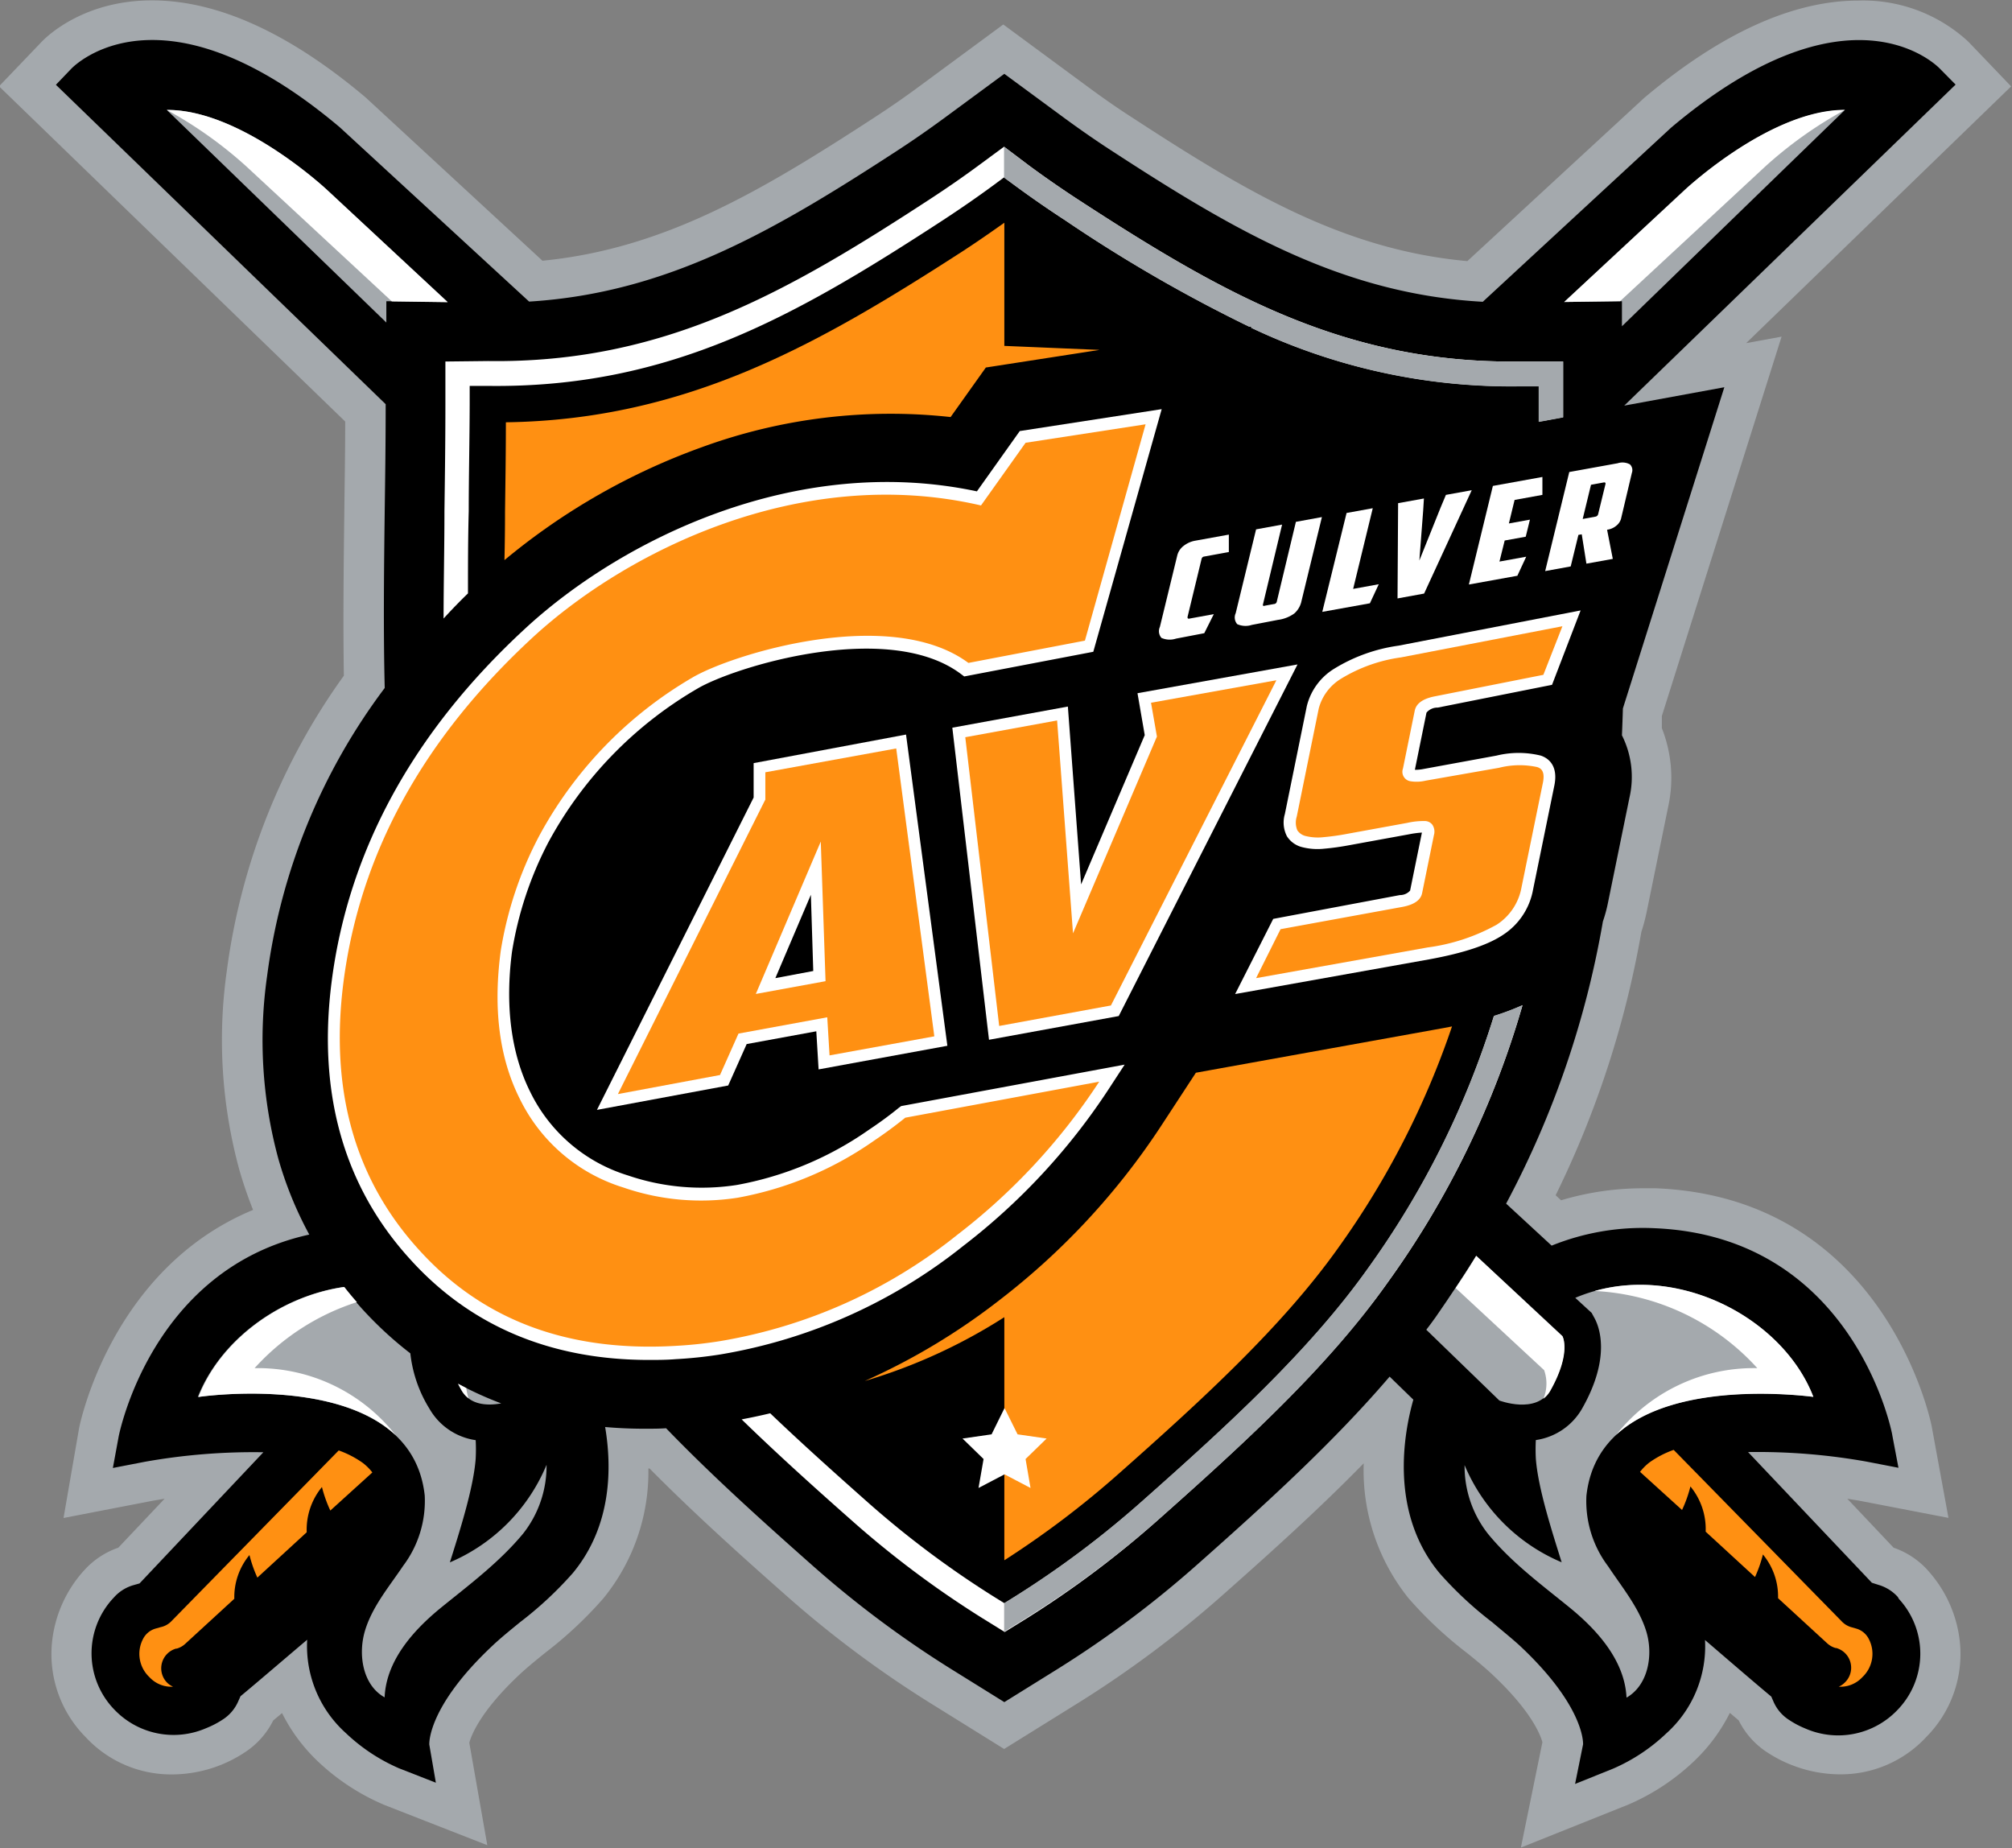 <svg id="Layer_1" data-name="Layer 1" xmlns="http://www.w3.org/2000/svg" viewBox="0 0 211.23 194"><rect x="0" y="0" width="211.23" height="194" fill="#808080" stroke="none"/><defs><style>.cls-1{fill:#a4a9ad;}.cls-2{fill:#fff;}.cls-3{fill:#ff9012;}</style></defs><title>shield</title><path class="cls-1" d="M529.81,219l-0.13-.15a8.55,8.55,0,0,0-3.55-2.33l-4.86-5.14,1.22,0.2,9.4,1.81L530.17,204c0-.24-4.71-24.23-29-25.21l-1.3,0a29.92,29.92,0,0,0-8.65,1.26l-0.57-.53a102.61,102.61,0,0,0,9-27.65,19.45,19.45,0,0,0,.57-2.16l2.25-11a14.18,14.18,0,0,0-.67-8.22q0-.64,0-1.28l12.57-39.82-3.72.68,27.82-26.95-4.5-4.7a16.25,16.25,0,0,0-11.53-4.31c-6.88,0-14.43,3.43-22.46,10.19l-0.07.06-18.53,17.1c-13-1.18-23.24-7.28-35.28-15.13-1.56-1-3.12-2.1-4.62-3.21l-8.82-6.5-8.82,6.5c-1.5,1.11-3.06,2.19-4.63,3.21-11.93,7.77-22.11,13.83-34.93,15.09l-18.52-17.1-0.09-.08c-8-6.74-15.52-10.15-22.39-10.15-7,0-10.85,3.6-11.55,4.32l-4.5,4.7,36.34,35.19c0,3.28-.06,6.6-0.09,9.3-0.07,5.73-.14,11.65-0.05,17.38a68.24,68.24,0,0,0-12.29,31,51.73,51.73,0,0,0,1.3,20.81,43.63,43.63,0,0,0,1.46,4.27c-15,6.21-18.24,22.76-18.27,22.93L334,213.4l9.37-1.81,1.24-.21-4.86,5.14a8.56,8.56,0,0,0-3.55,2.34l-0.13.14a13.25,13.25,0,0,0-3.29,7.56,12.37,12.37,0,0,0,3.53,9.83,12.23,12.23,0,0,0,9.11,3.93,13.93,13.93,0,0,0,5.1-1l0.17-.07a13.73,13.73,0,0,0,2.05-1.06l0.17-.11a8.48,8.48,0,0,0,3.1-3.42l0.93-.78a18.23,18.23,0,0,0,3.76,5.07,23.41,23.41,0,0,0,7,4.58l10.79,4.22L376.6,237c0.18-.68,1.07-3.23,5.29-7.18,0.77-.72,1.69-1.47,2.68-2.27a42,42,0,0,0,6.11-5.72,21,21,0,0,0,4.72-13.63h0.12c4.68,4.73,9.73,9.26,14.12,13.14a113.41,113.41,0,0,0,15.26,11.43l7.85,4.88,7.85-4.88a113.55,113.55,0,0,0,15.26-11.43c4.82-4.27,9.88-8.81,14.64-13.68a21.44,21.44,0,0,0,4.71,14.17,42.14,42.14,0,0,0,6.12,5.73c1,0.8,1.9,1.55,2.66,2.26,4.11,3.85,5.06,6.34,5.27,7.12L487,248l11.25-4.5a23.35,23.35,0,0,0,6.93-4.57,18.23,18.23,0,0,0,3.76-5.07l0.93,0.79a8.52,8.52,0,0,0,3.11,3.43l0.16,0.1a13.69,13.69,0,0,0,2.06,1.06l0.18,0.07a13.91,13.91,0,0,0,5.08,1,12.22,12.22,0,0,0,9.11-3.93,12.37,12.37,0,0,0,3.53-9.83A13.25,13.25,0,0,0,529.81,219Z" transform="translate(-327.33 -54.05)"/><path d="M526.57,221.69a4.34,4.34,0,0,0-2-1.26l-0.72-.23-13-13.72a65.2,65.2,0,0,1,12.43,1l3.36,0.65L526,204.75c0-.21-4-20.92-25-21.77a25.53,25.53,0,0,0-10.77,1.83l-4.78-4.41a98.19,98.19,0,0,0,10.16-29.62,15.06,15.06,0,0,0,.54-2l2.25-11a9.73,9.73,0,0,0-.79-6.54q0.06-1.41.1-2.82l10.65-33.72-10.51,1.93,34.79-33.7L531,61.27c-0.38-.4-9.55-9.57-28.24,6.19L483,85.73c-14.74-.82-26.06-7.45-39.08-15.93-1.63-1.06-3.25-2.19-4.82-3.34l-6.33-4.66-6.33,4.66c-1.57,1.15-3.19,2.28-4.83,3.35-12.91,8.41-24.16,15-38.73,15.9L363,67.41c-18.63-15.71-27.81-6.54-28.19-6.14l-1.61,1.68,34.62,33.53c0,3.83-.05,7.7-0.1,11.13-0.08,6.38-.15,12.58,0,18.66a64.15,64.15,0,0,0-12.35,30.25,47.56,47.56,0,0,0,1.17,19.13,39,39,0,0,0,3.26,8c-16.56,3.63-19.94,20.93-20,21.13l-0.62,3.37,3.36-.65a65,65,0,0,1,12.44-1l-13,13.77-0.67.19a4.33,4.33,0,0,0-2,1.26l-0.13.14a8.49,8.49,0,0,0,.19,11.69,8.59,8.59,0,0,0,9.59,1.92l0.12-.05a9.51,9.51,0,0,0,1.43-.73l0.17-.11a4.29,4.29,0,0,0,1.65-1.91l0.25-.56c1.48-1.22,4-3.39,7-5.93a12.27,12.27,0,0,0,4.07,9.81,19.08,19.08,0,0,0,5.58,3.69l3.86,1.51-0.69-4s-0.28-3.9,6.65-10.4c0.86-.81,1.85-1.61,2.89-2.46a38.71,38.71,0,0,0,5.53-5.15c4.14-5,4.09-11.19,3.39-15.33q2,0.18,4.14.18h0.08c0.72,0,1.45,0,2.18-.05,4.69,4.86,9.87,9.54,15.19,14.25a109.22,109.22,0,0,0,14.69,11l5.63,3.5,5.63-3.5a109.33,109.33,0,0,0,14.69-11c7.26-6.43,14.26-12.81,20.13-19.67l2.49,2.42c-1,3.52-2.53,11.85,2.75,18.21a38.84,38.84,0,0,0,5.54,5.16c1,0.85,2,1.65,2.88,2.45,6.6,6.18,6.66,10,6.65,10.36l-0.84,4.16,4-1.61a19.07,19.07,0,0,0,5.57-3.69,12.27,12.27,0,0,0,4.07-9.81l0.07,0.06c2.91,2.5,5.42,4.66,6.89,5.88l0.24,0.55a4.3,4.3,0,0,0,1.66,1.92l0.17,0.11a9.4,9.4,0,0,0,1.41.73l0.14,0.06a8.59,8.59,0,0,0,9.59-1.93,8.48,8.48,0,0,0,.19-11.69Z" transform="translate(-327.33 -54.05)"/><path class="cls-1" d="M374.56,218.06c0.94-3,2.48-7.73,2.71-10.89a18.39,18.39,0,0,0,0-1.94,6.69,6.69,0,0,1-4.86-3.31,13.86,13.86,0,0,1-2-5.8,39.19,39.19,0,0,1-5.07-4.68q-1-1.11-1.94-2.29c-6.84,1-13,5.69-15.3,11.55,0.56-.1,22.36-3.1,23.82,10.34a11.34,11.34,0,0,1-2.27,7.39c-1.47,2.19-3.24,4.27-4,6.8s-0.23,5.73,2.06,7c0.16-3.85,3-7.05,6-9.48s6.08-4.74,8.54-7.71a11.47,11.47,0,0,0,2.46-7.22A19.08,19.08,0,0,1,374.56,218.06Z" transform="translate(-327.33 -54.05)"/><path class="cls-1" d="M517.71,200.7c-3.31-8.6-15.14-14.59-25-10.41l1.72,1.58,0.3,0.55c0.47,0.86,1.78,4.07-1.3,9.49a6.69,6.69,0,0,1-4.86,3.31,18.38,18.38,0,0,0,0,1.94c0.23,3.17,1.77,7.86,2.71,10.89a19.09,19.09,0,0,1-10.19-10.2,11.47,11.47,0,0,0,2.46,7.22c2.46,3,5.55,5.28,8.54,7.71s5.82,5.63,6,9.48c2.29-1.31,2.84-4.51,2.06-7s-2.54-4.6-4-6.8a11.34,11.34,0,0,1-2.27-7.39C495.35,197.59,517.15,200.6,517.71,200.7Z" transform="translate(-327.33 -54.05)"/><path class="cls-1" d="M482.31,185.88q-2,3.18-4.24,6.41c-0.32.45-.65,0.9-1,1.35l7.67,7.43s3.88,1.48,5.33-1.06c2.25-4,1.28-5.72,1.28-5.72Z" transform="translate(-327.33 -54.05)"/><path class="cls-1" d="M374.33,85.76L361.68,74s-9-8.46-16.84-8.41l23.05,22.32V85.67Z" transform="translate(-327.33 -54.05)"/><path class="cls-1" d="M375.79,200c0.94,1.65,2.89,1.6,4.16,1.37a36.59,36.59,0,0,1-4.53-2.06C375.53,199.54,375.66,199.77,375.79,200Z" transform="translate(-327.33 -54.05)"/><path class="cls-1" d="M497.62,88.29L521,65.61c-7.88,0-16.84,8.41-16.84,8.41L491.55,85.75l6.06-.08v2.62Z" transform="translate(-327.33 -54.05)"/><path class="cls-2" d="M494.75,189.57a24.72,24.72,0,0,1,17.07,8.1,18.41,18.41,0,0,0-14.81,7c6.41-5.95,20.25-4,20.69-4C514.62,192.68,504.14,186.93,494.75,189.57Z" transform="translate(-327.33 -54.05)"/><path class="cls-2" d="M361.68,74s-9-8.46-16.84-8.41h0a43,43,0,0,1,8.43,6l15.2,14.1,5.86,0.08Z" transform="translate(-327.33 -54.05)"/><path class="cls-2" d="M482.31,185.88q-1,1.68-2.16,3.38l9.29,8.62a4.21,4.21,0,0,1-.07,3,2.76,2.76,0,0,0,.72-0.83c2.25-4,1.28-5.72,1.28-5.72Z" transform="translate(-327.33 -54.05)"/><path class="cls-2" d="M375.79,200a2.76,2.76,0,0,0,.72.83,7.45,7.45,0,0,1-.23-1.07l-0.86-.45C375.53,199.54,375.66,199.77,375.79,200Z" transform="translate(-327.33 -54.05)"/><path class="cls-2" d="M504.2,74L491.55,85.75l5.86-.08,15.19-14.09a43,43,0,0,1,8.43-6h0C513.16,65.56,504.2,74,504.2,74Z" transform="translate(-327.33 -54.05)"/><path class="cls-2" d="M354.06,197.67a24.59,24.59,0,0,1,10.74-6.93q-0.69-.78-1.32-1.59c-6.84,1-13.05,5.69-15.31,11.55,0.44-.08,14.28-2,20.69,4A18.41,18.41,0,0,0,354.06,197.67Z" transform="translate(-327.33 -54.05)"/><path class="cls-3" d="M344.19,224.86l-0.49.14a2.13,2.13,0,0,0-1.36,1.11,3.36,3.36,0,0,0,.68,4,3.12,3.12,0,0,0,2.48,1,2.05,2.05,0,0,1-.68-0.48l0,0a2.15,2.15,0,0,1,1-3.52l0.07,0a2.19,2.19,0,0,0,.91-0.52l5.13-4.71a6.92,6.92,0,0,1,1.59-4.59,13.67,13.67,0,0,0,.83,2.37l5.18-4.76a7.05,7.05,0,0,1,1.6-4.75,13.68,13.68,0,0,0,.88,2.47l4.41-4a5.4,5.4,0,0,0-1-1,10.32,10.32,0,0,0-2.53-1.31l-17.64,18A2.19,2.19,0,0,1,344.19,224.86Z" transform="translate(-327.33 -54.05)"/><path class="cls-3" d="M521.05,230.63a2.05,2.05,0,0,1-.68.48,3.12,3.12,0,0,0,2.48-1,3.36,3.36,0,0,0,.68-4,2.13,2.13,0,0,0-1.36-1.11l-0.49-.14a2.19,2.19,0,0,1-1-.61l-17.64-18a10.32,10.32,0,0,0-2.53,1.31,5.4,5.4,0,0,0-1,1l4.41,4a13.68,13.68,0,0,0,.88-2.47,7.05,7.05,0,0,1,1.6,4.75l5.18,4.76a13.67,13.67,0,0,0,.83-2.37,6.92,6.92,0,0,1,1.59,4.59l5.13,4.71a2.19,2.19,0,0,0,.91.52l0.07,0a2.15,2.15,0,0,1,1,3.52Z" transform="translate(-327.33 -54.05)"/><path class="cls-2" d="M473,188.7a94.25,94.25,0,0,0,14.17-29.12,27.19,27.19,0,0,1-3,1.13,92,92,0,0,1-13.22,26.51c-6.07,8.55-14.66,16.42-23.66,24.39a100.48,100.48,0,0,1-13.51,10.12l-1,.62-1-.62a100.49,100.49,0,0,1-13.51-10.12c-3.46-3.07-6.86-6.12-10.08-9.2q-1.51.36-3,.64c3.62,3.52,7.47,7,11.41,10.48a103.06,103.06,0,0,0,13.85,10.38l2.36,1.46,2.36-1.46A103.06,103.06,0,0,0,449,213.52C458.08,205.45,466.78,197.47,473,188.7Z" transform="translate(-327.33 -54.05)"/><path class="cls-2" d="M376.46,116.34c0-2.84,0-5.71.08-8.63,0-3.64.09-7.41,0.1-11.23V94.56l1.92,0c19.13,0.25,32.43-7.4,47.82-17.43,1.77-1.16,3.54-2.38,5.24-3.63l1.12-.83,1.12,0.83c1.7,1.25,3.47,2.48,5.24,3.63a155.19,155.19,0,0,0,19.37,11.2l0.22,0,0,0.12a63.58,63.58,0,0,0,28.26,6.14l1.92,0v1.92c0,0.61,0,1.21,0,1.81l2.56-.47c0-.45,0-0.9,0-1.35V92L486.9,92c-18.42.24-31.37-7.23-46.39-17-1.73-1.13-3.45-2.32-5.12-3.55l-2.65-2-2.65,1.95c-1.66,1.23-3.39,2.42-5.12,3.55-15,9.79-28,17.25-46.39,17L374.09,92v4.51c0,3.81-.05,7.57-0.1,11.21,0,3.82-.09,7.57-0.09,11.26Q375.14,117.62,376.46,116.34Z" transform="translate(-327.33 -54.05)"/><path class="cls-3" d="M380.44,98.38c0,3.19-.05,6.32-0.09,9.37q0,2.57-.06,5.1A68.75,68.75,0,0,1,401,101a57.76,57.76,0,0,1,26.13-3.17l3.7-5.2,11.94-1.85-10-.42V77.43l0,0c-1.41,1-2.85,2-4.29,2.94C413.56,90,399.61,98.11,380.44,98.38Z" transform="translate(-327.33 -54.05)"/><path class="cls-3" d="M479.77,161.8l-0.78.15-26.11,4.71-3.61,5.52a74.71,74.71,0,0,1-17,18.34,68.31,68.31,0,0,1-14.15,8.5,57.41,57.41,0,0,0,14.65-6.7v25.52a97.32,97.32,0,0,0,12-9.08c8.83-7.82,17.24-15.52,23.08-23.75A88.53,88.53,0,0,0,479.77,161.8Z" transform="translate(-327.33 -54.05)"/><path class="cls-2" d="M403.78,168l1.94-4.35,7.31-1.34,0.24,4,13.52-2.48-4.34-32.67-16,3,0,3.61L390,170.56Zm4.95-11.27,3.73-8.75,0.25,8Z" transform="translate(-327.33 -54.05)"/><polygon class="cls-2" points="119.42 72.77 120.18 77.17 113.5 92.84 112.11 74.17 99.98 76.39 103.83 109.15 117.45 106.66 136.22 69.75 119.42 72.77"/><path class="cls-2" d="M489.09,133.37a9.74,9.74,0,0,0-4.65,0l-7.64,1.4a4.41,4.41,0,0,1-.93.09l1.22-6a1.49,1.49,0,0,1,1.18-.53l12-2.39,3-7.81-19.13,3.7a17.49,17.49,0,0,0-6.74,2.42,6.4,6.4,0,0,0-2.87,3.91l-2.31,11.35a3.15,3.15,0,0,0,.22,2.33,2.65,2.65,0,0,0,1.64,1.15,6.53,6.53,0,0,0,2.29.15c0.8-.07,1.68-0.19,2.59-0.36l6.3-1.15a9.94,9.94,0,0,1,1.35-.18h0l-1.24,6.09a1.4,1.4,0,0,1-1.07.47L461,150.51l-4,7.89,20.42-3.65c3.59-.66,6.12-1.5,7.73-2.58a7.16,7.16,0,0,0,3.12-4.69l2.25-11C490.94,134.34,489.81,133.61,489.09,133.37Z" transform="translate(-327.33 -54.05)"/><path class="cls-2" d="M421.68,170.35c-1,.82-2.08,1.6-3.16,2.32a35.05,35.05,0,0,1-13.82,5.77,24,24,0,0,1-11.45-1A16.93,16.93,0,0,1,383,168.68c-2-4-2.66-9-1.92-14.7a37.66,37.66,0,0,1,3.81-11.49,41.47,41.47,0,0,1,15.62-16.13c3.85-2.3,20-7.28,27.66-1.59l0.39,0.29,13.55-2.59L449.29,97l-14.9,2.3-4.5,6.33c-19.09-4.06-37.45,5.19-47.4,14.38-11.73,10.81-18.57,23.28-20.34,37.07-1.51,11.75,1.29,21.59,8.32,29.25,6.31,6.94,14.69,10.46,24.9,10.48,0.94,0,1.91,0,2.87-.08a45.25,45.25,0,0,0,4.73-.5,55.52,55.52,0,0,0,25.5-11.4,67.06,67.06,0,0,0,15.26-16.46l1.67-2.56-23.46,4.35Z" transform="translate(-327.33 -54.05)"/><path class="cls-3" d="M407.68,135.12l0,2.87-0.07.13L392.2,168.9l10.72-2,1.94-4.35,9.32-1.71,0.24,4,11-2-4-30.22Zm-1,23.27,6.82-16L414,157.05Z" transform="translate(-327.33 -54.05)"/><polygon class="cls-3" points="120.84 73.77 121.46 77.32 112.65 97.98 110.98 75.63 101.34 77.39 104.9 107.7 116.63 105.55 134 71.41 120.84 73.77"/><path class="cls-3" d="M487.06,147.23l2.25-11c0.28-1.36-.32-1.56-0.61-1.66a8.82,8.82,0,0,0-4,.08L477,136a4.07,4.07,0,0,1-1.6.06,1,1,0,0,1-.78-1.33l1.24-6.09c0.16-.76.88-1.26,2.15-1.5l11.35-2.25,2-5.1-16.95,3.27a16.34,16.34,0,0,0-6.26,2.22,5.23,5.23,0,0,0-2.37,3.14l-2.31,11.35a2.11,2.11,0,0,0,.06,1.44,1.45,1.45,0,0,0,.91.61,5.32,5.32,0,0,0,1.86.11c0.77-.07,1.6-0.18,2.48-0.35l6.3-1.15a7.7,7.7,0,0,1,1.91-.19,1,1,0,0,1,.72.39,1.31,1.31,0,0,1,.16,1.09l-1.24,6.09c-0.15.73-.84,1.21-2.06,1.44l-12.8,2.34-2.57,5.14,18-3.22a20.46,20.46,0,0,0,7.26-2.39A5.89,5.89,0,0,0,487.06,147.23Z" transform="translate(-327.33 -54.05)"/><path class="cls-3" d="M404.78,179.78a25,25,0,0,1-12-1.07,18,18,0,0,1-10.88-9.31q-3.22-6.4-2-15.53a39,39,0,0,1,4-12A42.7,42.7,0,0,1,400,125.19c4.08-2.43,20.77-7.64,29-1.55l12.23-2.34,6.37-22.71L435,100.53l-4.68,6.58c-19-4.41-37.36,4.9-47.08,13.87Q366,136.91,363.39,157.14q-2.19,17.07,8,28.19,10,11,26.9,10a44,44,0,0,0,4.6-.49,54,54,0,0,0,24.91-11.14,65.29,65.29,0,0,0,14.93-16.1l-20.36,3.78q-1.56,1.26-3.26,2.4A36.16,36.16,0,0,1,404.78,179.78Z" transform="translate(-327.33 -54.05)"/><path class="cls-2" d="M450.79,121.09a2.12,2.12,0,0,1-1.53-.08,1.08,1.08,0,0,1-.16-1.15l1.83-7.52a1.82,1.82,0,0,1,.68-1,2.72,2.72,0,0,1,1.2-.53l3.53-.64V112l-2.57.47a0.32,0.32,0,0,0-.29.24L452,118.83q0,0.2.19,0.16l2.57-.47-1,2Z" transform="translate(-327.33 -54.05)"/><path class="cls-2" d="M458.75,119.65a2.12,2.12,0,0,1-1.53-.08,1.07,1.07,0,0,1-.16-1.15l2.14-8.8,2.73-.5-2,8.35a0.22,0.22,0,0,0,0,.16,0.21,0.21,0,0,0,.2,0l0.94-.17a0.32,0.32,0,0,0,.31-0.28l2-8.35,2.73-.5-2.14,8.8a2.37,2.37,0,0,1-.76,1.32,3.74,3.74,0,0,1-1.71.67Z" transform="translate(-327.33 -54.05)"/><path class="cls-2" d="M468.7,107.9l2.75-.5-2.06,8.47,2.69-.49-0.93,2-5,.9Z" transform="translate(-327.33 -54.05)"/><path class="cls-2" d="M479.13,106l2.71-.49-5,10.85-2.79.51,0.06-10,2.71-.49-0.08,1.29-0.4,5.22,2.24-5.58Z" transform="translate(-327.33 -54.05)"/><path class="cls-2" d="M484.06,105.06l5.2-.94V106l-2.92.53-0.6,2.47,2.21-.4-0.44,1.79-2.21.4L484.75,113l2.81-.51-0.93,2-5.09.92Z" transform="translate(-327.33 -54.05)"/><path class="cls-2" d="M497.51,108.52a1.42,1.42,0,0,1-.46.69,1.9,1.9,0,0,1-1,.45l0.6,3.06-2.77.5-0.49-3.08-0.35.06-0.81,3.31-2.68.49,2.53-10.4,5.08-.92a1.63,1.63,0,0,1,1.29.12,0.84,0.84,0,0,1,.2.9Zm-3.15-3.58-0.87,3.59,1.31-.24a0.35,0.35,0,0,0,.31-0.26l0.77-3.16q0.05-.22-0.21-0.17Z" transform="translate(-327.33 -54.05)"/><polygon class="cls-2" points="105.46 147.81 106.83 150.57 109.88 151.01 107.67 153.16 108.19 156.2 105.46 154.77 102.73 156.2 103.26 153.16 101.05 151.01 104.1 150.57 105.46 147.81"/><path class="cls-1" d="M433.87,73.52c1.7,1.25,3.47,2.48,5.24,3.63a155.19,155.19,0,0,0,19.37,11.2l0.22,0,0,0.12a63.58,63.58,0,0,0,28.26,6.14l1.92,0v1.92c0,0.61,0,1.21,0,1.81l2.56-.47c0-.45,0-0.9,0-1.35V92L486.9,92c-18.42.24-31.37-7.23-46.39-17-1.73-1.13-3.45-2.32-5.12-3.55l-2.65-2h0V72.7h0Z" transform="translate(-327.33 -54.05)"/><path class="cls-1" d="M470.92,187.21c-6.07,8.55-14.66,16.42-23.66,24.39a100.48,100.48,0,0,1-13.51,10.12l-1,.62h0v3h0l2.36-1.46A103.06,103.06,0,0,0,449,213.52c9.12-8.08,17.82-16.05,24-24.83a94.24,94.24,0,0,0,14.17-29.13,27.21,27.21,0,0,1-3,1.13A92,92,0,0,1,470.92,187.21Z" transform="translate(-327.33 -54.05)"/></svg>
